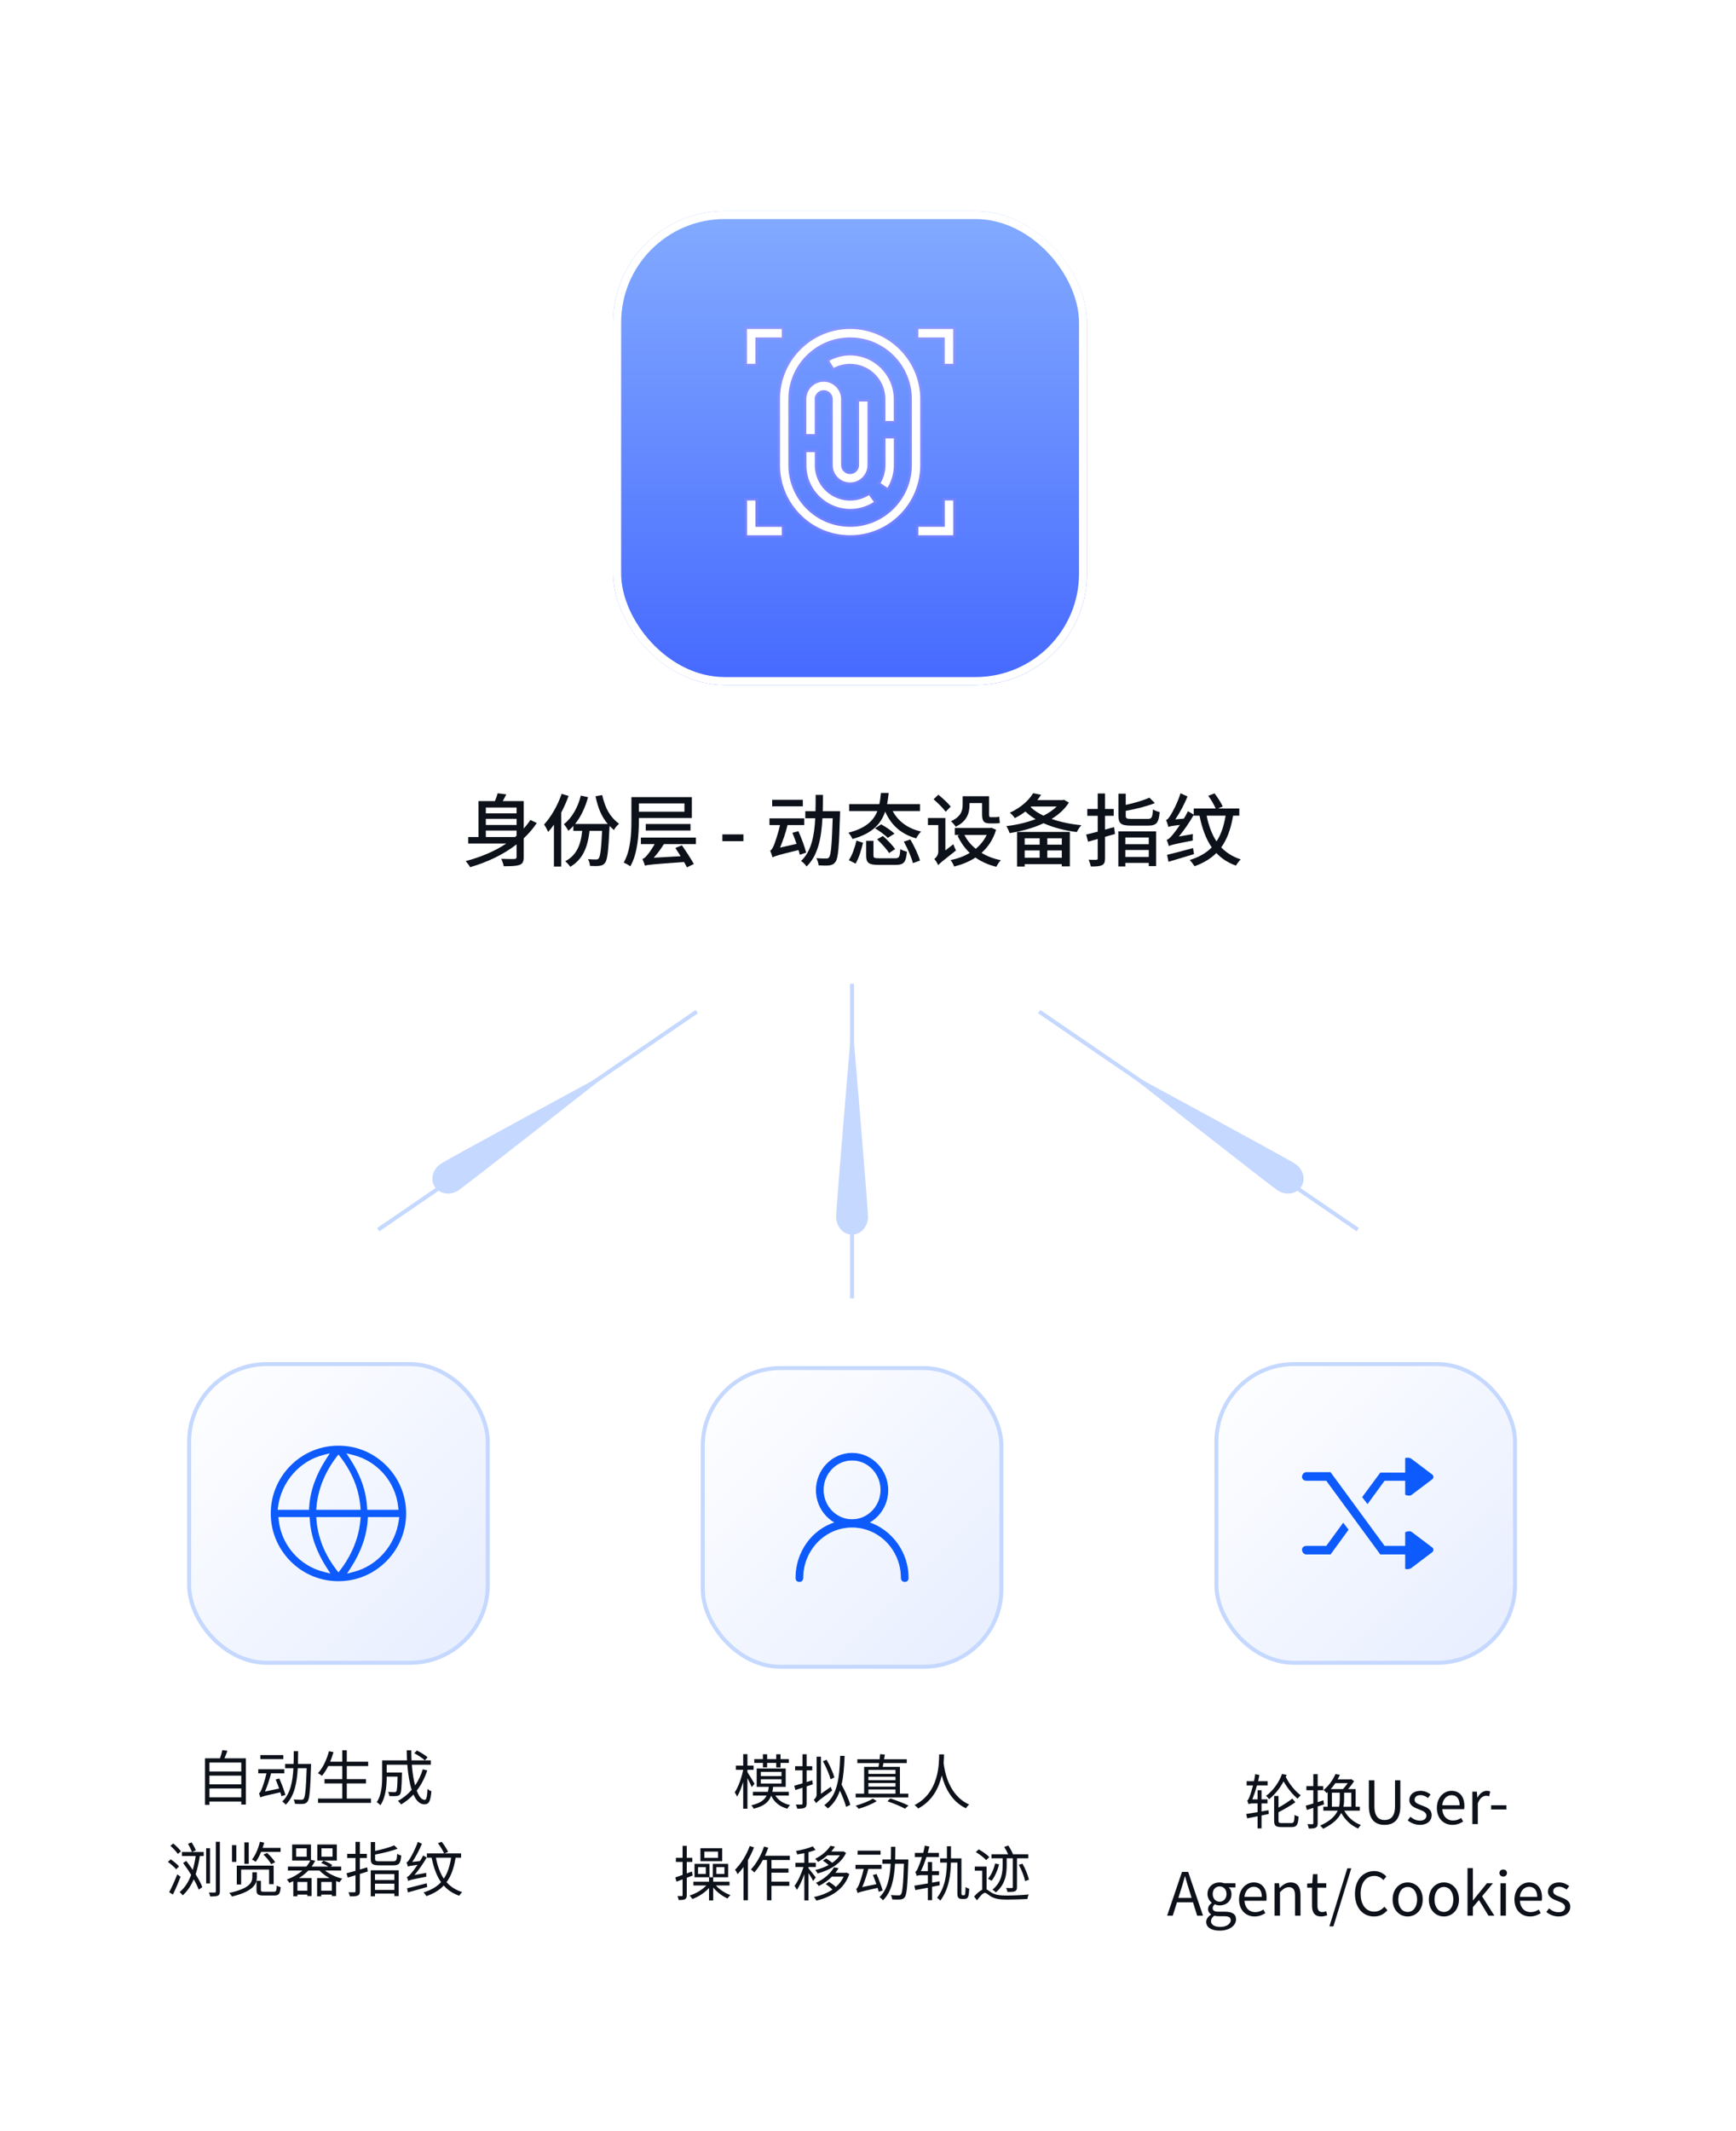 <svg width="436" height="535" viewBox="0 0 436 535" fill="none" xmlns="http://www.w3.org/2000/svg">
<g id="Group 2085667622">
<g id="Group 2085667618">
<path id="&#232;&#186;&#171;&#228;&#187;&#189;&#229;&#177;&#130; - &#229;&#138;&#168;&#230;&#128;&#129;&#232;&#174;&#190;&#229;&#164;&#135;&#230;&#140;&#135;&#231;&#186;&#185;" d="M122.02 210.16H129.36L129.74 209.84V208.54H122.02V210.16ZM129.74 202.76H122.02V204.22H129.74V202.76ZM122.02 205.6V207.14H129.74V205.6H122.02ZM133.2 205.88L134.82 206.64C133.88 208.04 132.78 209.32 131.54 210.48V215.16C131.54 216.28 131.28 216.86 130.52 217.14C129.74 217.46 128.46 217.5 126.52 217.5C126.42 216.98 126.14 216.14 125.88 215.64C127.32 215.7 128.78 215.68 129.18 215.68C129.6 215.66 129.74 215.52 129.74 215.14V212C126.42 214.6 122.4 216.46 118.08 217.74C117.86 217.32 117.3 216.58 116.96 216.2C120.72 215.22 124.22 213.76 127.16 211.8H117.6V210.16H120.18V201.14H124.3C124.56 200.48 124.84 199.74 125 199.18L127.16 199.46C126.88 200.02 126.56 200.62 126.26 201.14H131.54V208.04C132.14 207.36 132.7 206.64 133.2 205.88ZM141.06 199.32L142.8 199.84C142.3 201.26 141.66 202.66 140.96 204.02V217.58H139.12V207.06C138.64 207.72 138.16 208.34 137.66 208.9C137.5 208.44 136.96 207.44 136.64 207.02C138.4 205.14 140.06 202.24 141.06 199.32ZM149.56 199.94L151.24 199.62C152.04 203.12 153.24 205.14 155.48 206.84C155 207.24 154.46 207.86 154.2 208.4C153.8 208.08 153.44 207.74 153.1 207.38C153.1 207.5 153.08 207.6 153.08 207.68C152.8 213.72 152.56 215.92 151.94 216.66C151.56 217.16 151.14 217.32 150.54 217.4C150 217.48 149.12 217.46 148.18 217.42C148.16 216.92 147.96 216.2 147.68 215.72C148.54 215.8 149.32 215.8 149.68 215.8C149.98 215.8 150.16 215.76 150.36 215.54C150.74 215.08 151 213.26 151.22 208.62H148.06C147.58 213.02 146.22 215.86 143.22 217.64C143 217.28 142.36 216.56 141.96 216.24C144.7 214.82 145.86 212.3 146.22 208.62H144V207.38C143.6 207.82 143.2 208.22 142.76 208.6C142.54 208.18 141.98 207.32 141.62 206.94C143.66 205.36 145.12 202.74 145.88 199.76L147.7 200.16C146.98 202.72 145.9 205.06 144.44 206.88H152.64C151.12 205.12 150.22 202.98 149.56 199.94ZM171.9 201.72H160.46V203.8H171.9V201.72ZM173.76 205.38H160.46V205.94C160.46 209.32 160.18 214.28 158.3 217.52C157.96 217.24 157.1 216.76 156.64 216.58C158.44 213.5 158.58 209.08 158.58 205.96V200.14H173.76V205.38ZM173.42 208.52H162.18V206.9H173.42V208.52ZM174.78 211.94H166.74C165.98 213.16 165.08 214.38 164.18 215.36L170.94 214.98C170.48 214.26 170.04 213.54 169.62 212.92L171.26 212.24C172.3 213.74 173.62 215.76 174.26 216.94L172.52 217.78C172.34 217.4 172.1 216.94 171.8 216.44C163.68 217.02 162.68 217.12 162 217.36C161.88 217 161.58 216.16 161.34 215.68C161.68 215.6 162.06 215.28 162.46 214.8C162.8 214.44 163.68 213.28 164.42 211.94H160.96V210.3H174.78V211.94ZM181.432 211.2V209.5H186.712V211.2H181.432ZM201.633 200.82V202.46H193.933V200.82H201.633ZM202.473 214.08L200.873 214.62C200.793 214.28 200.673 213.88 200.553 213.44C195.313 214.7 194.553 214.98 194.033 215.26V215.2C194.013 215.22 194.013 215.24 194.013 215.26C193.913 214.9 193.613 214.02 193.433 213.58C193.753 213.46 194.053 212.94 194.373 212.22C194.613 211.6 195.413 209.4 195.893 207.16H193.253V205.48H201.993V207.16H197.793C197.333 209.1 196.613 211.12 195.913 212.82L200.053 211.88C199.733 210.94 199.373 209.94 199.013 209.1L200.513 208.7C201.293 210.42 202.133 212.72 202.473 214.08ZM206.633 203.68H210.993C210.993 203.68 210.973 204.32 210.973 204.58C210.733 212.68 210.513 215.52 209.833 216.4C209.413 216.98 208.973 217.18 208.313 217.28C207.693 217.36 206.633 217.34 205.593 217.28C205.553 216.76 205.333 216 205.033 215.48C206.093 215.56 207.033 215.56 207.453 215.56C207.813 215.58 208.013 215.52 208.213 215.26C208.693 214.68 208.933 212.14 209.133 205.46H206.553C206.293 210.4 205.453 214.8 202.573 217.56C202.293 217.1 201.653 216.46 201.173 216.18C203.773 213.78 204.513 209.9 204.753 205.46H202.253V203.68H204.813C204.853 202.34 204.853 200.98 204.853 199.58H206.693C206.693 200.98 206.673 202.34 206.633 203.68ZM214.873 216.84L213.193 215.98C214.053 214.7 214.733 212.7 215.093 211.06L216.753 211.6C216.333 213.3 215.733 215.46 214.873 216.84ZM220.793 215.5H224.813C225.833 215.5 225.993 215.18 226.113 213.18C226.513 213.48 227.293 213.74 227.773 213.84C227.553 216.5 226.993 217.16 224.953 217.16H220.673C218.173 217.16 217.533 216.64 217.533 214.8V211.12H219.373V214.8C219.373 215.38 219.573 215.5 220.793 215.5ZM219.753 207.96L221.313 206.98C222.473 207.62 223.893 208.58 224.653 209.32L222.953 210.38C222.313 209.66 220.873 208.64 219.753 207.96ZM220.293 210.74L221.733 209.9C222.833 210.86 224.193 212.26 224.813 213.2L223.293 214.18C222.713 213.24 221.393 211.78 220.293 210.74ZM226.993 211.32L228.633 210.78C229.613 212.44 230.673 214.66 231.053 216.08L229.273 216.72C228.933 215.3 227.953 213.02 226.993 211.32ZM231.053 203.64H224.193C225.593 206.22 227.953 208.02 231.333 208.78C230.913 209.18 230.373 209.96 230.113 210.5C226.293 209.44 223.813 207.16 222.313 203.78C221.293 206.78 219.153 209.28 214.093 210.66C213.933 210.2 213.453 209.5 213.073 209.08C217.493 207.96 219.433 206 220.353 203.64H213.273V201.9H220.853C221.053 201 221.153 200.06 221.253 199.1H223.193C223.093 200.06 222.973 201 222.793 201.9H231.053V203.64ZM243.493 201.64V202.14C243.493 204.06 242.893 206.24 240.033 207.56C239.813 207.2 239.173 206.46 238.833 206.2C241.373 205.06 241.773 203.5 241.773 202.08V199.92H248.413V204.42C248.413 204.98 248.453 205.18 248.753 205.18H249.973C250.253 205.18 250.713 205.14 250.973 205.06C250.993 205.54 251.053 206.2 251.113 206.62C250.853 206.72 250.393 206.74 249.993 206.74H248.593C246.993 206.74 246.653 206.08 246.653 204.36V201.64H243.493ZM238.773 202.52L237.513 203.82C236.913 202.96 235.553 201.62 234.473 200.68L235.673 199.54C236.753 200.42 238.133 201.7 238.773 202.52ZM237.433 213.52L239.433 211.98C239.593 212.46 239.893 213.16 240.113 213.52C236.533 216.34 235.953 216.82 235.633 217.24C235.453 216.8 234.993 216.02 234.653 215.68C235.053 215.38 235.653 214.72 235.653 213.82V207.16H233.053V205.38H237.433V213.52ZM247.813 209.64H242.213C242.893 210.98 243.853 212.14 245.053 213.12C246.193 212.18 247.133 211.04 247.813 209.64ZM249.013 207.84L250.173 208.34C249.433 210.8 248.133 212.7 246.513 214.14C247.913 215 249.553 215.62 251.373 215.98C250.973 216.36 250.473 217.12 250.233 217.64C248.213 217.14 246.473 216.36 244.993 215.32C243.393 216.36 241.573 217.08 239.633 217.58C239.473 217.08 239.073 216.36 238.733 215.96C240.473 215.6 242.133 215.02 243.553 214.14C242.293 212.96 241.273 211.5 240.493 209.82L241.013 209.64H239.813V207.9H248.733L249.013 207.84ZM261.113 210.48H257.353V212.08H261.113V210.48ZM266.673 212.08V210.48H263.033V212.08H266.673ZM263.033 215.36H266.673V213.54H263.033V215.36ZM257.353 215.36H261.113V213.54H257.353V215.36ZM255.433 217.58V208.88H268.693V217.54H266.673V216.98H257.353V217.58H255.433ZM259.013 202.5L258.853 202.66C259.693 203.48 260.773 204.18 262.073 204.8C263.373 204.14 264.513 203.38 265.393 202.5H259.013ZM267.213 200.8L268.453 201.52C267.413 203.16 265.893 204.52 264.113 205.62C266.313 206.4 268.913 206.94 271.593 207.2C271.173 207.62 270.693 208.4 270.433 208.92C267.433 208.54 264.553 207.8 262.093 206.7C259.473 207.94 256.473 208.72 253.553 209.18C253.413 208.66 253.033 207.86 252.753 207.42C255.253 207.14 257.813 206.54 260.093 205.68C259.133 205.12 258.273 204.46 257.533 203.76C256.753 204.36 255.853 204.92 254.873 205.42C254.593 204.98 254.013 204.34 253.613 204.06C256.513 202.74 258.453 200.86 259.473 199.16L261.473 199.56C261.173 200.02 260.853 200.44 260.533 200.88H266.913L267.213 200.8ZM279.793 207.68L280.033 209.4L277.533 210.12V215.5C277.533 216.46 277.333 216.96 276.753 217.24C276.153 217.52 275.293 217.58 273.953 217.56C273.893 217.1 273.633 216.34 273.413 215.86C274.253 215.9 275.073 215.9 275.313 215.88C275.593 215.88 275.693 215.8 275.693 215.5V210.66C274.833 210.92 274.013 211.14 273.273 211.34L272.793 209.54C273.593 209.34 274.593 209.12 275.693 208.82V204.84H273.073V203.12H275.693V199.24H277.533V203.12H279.713V204.84H277.533V208.3C278.273 208.1 279.033 207.9 279.793 207.68ZM288.513 210.28H282.633V211.96H288.513V210.28ZM282.633 215.16H288.513V213.42H282.633V215.16ZM280.873 217.56V208.74H290.353V217.46H288.513V216.66H282.633V217.56H280.873ZM284.193 205.62H288.233C289.273 205.62 289.433 205.26 289.573 203.22C289.993 203.52 290.773 203.78 291.253 203.9C291.013 206.6 290.453 207.3 288.353 207.3H284.053C281.553 207.3 280.893 206.76 280.893 204.8V199.28H282.733V202.1C284.933 201.62 287.253 200.94 288.673 200.28L290.053 201.64C288.053 202.46 285.233 203.14 282.733 203.6V204.8C282.733 205.5 282.973 205.62 284.193 205.62ZM299.633 212.94L299.873 214.46C297.633 215.14 295.293 215.84 293.473 216.38L293.113 214.64C294.733 214.26 297.233 213.58 299.633 212.94ZM307.813 204.8H303.053C303.553 207.3 304.353 209.48 305.533 211.26C306.653 209.56 307.373 207.44 307.813 204.8ZM311.253 204.8H309.693C309.133 208.14 308.193 210.72 306.713 212.76C307.993 214.1 309.593 215.12 311.613 215.78C311.213 216.14 310.673 216.88 310.413 217.34C308.393 216.62 306.793 215.56 305.493 214.18C304.073 215.6 302.273 216.68 300.013 217.5C299.773 217.1 299.193 216.32 298.793 215.94C301.173 215.2 302.973 214.16 304.333 212.76C302.873 210.66 301.913 208 301.253 204.8H299.813V204.6C298.733 206.5 297.413 208.42 296.073 210.04L299.593 209.42C299.533 209.9 299.533 210.64 299.573 211.04C294.733 211.98 294.013 212.18 293.553 212.44C293.473 212.12 293.213 211.3 293.013 210.86C293.453 210.78 293.913 210.32 294.493 209.62C294.833 209.24 295.553 208.3 296.333 207.12C294.213 207.38 293.733 207.48 293.453 207.64C293.353 207.26 293.073 206.38 292.853 205.9C293.233 205.82 293.553 205.36 293.973 204.7C294.393 204.08 295.773 201.52 296.493 199.18L298.253 199.98C297.433 201.96 296.313 204.08 295.173 205.74L297.333 205.54C297.693 204.94 298.053 204.32 298.353 203.68L299.813 204.54V203H305.313C304.953 202.1 304.193 200.8 303.453 199.82L305.033 199.2C305.813 200.22 306.693 201.58 307.093 202.5L305.913 203H311.253V204.8Z" fill="#0D111A"/>
<path id="&#232;&#135;&#170;&#229;&#138;&#168;&#231;&#148;&#159;&#230;&#136;&#144; &#230;&#181;&#143;&#232;&#167;&#136;&#229;&#153;&#168;&#230;&#140;&#135;&#231;&#186;&#185;" d="M52.6 451.28H60.595V449.06H52.6V451.28ZM60.595 445.835H52.6V448.01H60.595V445.835ZM60.595 442.55H52.6V444.785H60.595V442.55ZM56.365 441.485H61.75V453.095H60.595V452.33H52.6V453.17H51.49V441.485H55.255C55.48 440.825 55.72 440.015 55.84 439.43L57.115 439.595C56.89 440.24 56.62 440.915 56.365 441.485ZM71.155 440.675V441.68H65.395V440.675H71.155ZM71.68 450.68L70.69 450.995C70.615 450.725 70.525 450.38 70.42 450.02C66.28 450.935 65.74 451.1 65.395 451.31V451.25C65.38 451.265 65.38 451.28 65.38 451.295C65.335 451.07 65.155 450.545 65.035 450.26C65.275 450.2 65.47 449.795 65.71 449.24C65.92 448.745 66.55 446.99 66.925 445.25H64.855V444.23H71.41V445.25H68.08C67.69 446.825 67.135 448.475 66.55 449.825L70.105 449.075C69.835 448.31 69.535 447.5 69.235 446.795L70.15 446.54C70.735 447.875 71.395 449.63 71.68 450.68ZM74.83 442.895H78.13C78.13 442.895 78.115 443.3 78.115 443.45C77.92 449.585 77.74 451.7 77.23 452.36C76.915 452.75 76.63 452.87 76.15 452.93C75.685 452.975 74.875 452.96 74.08 452.915C74.05 452.585 73.93 452.135 73.735 451.82C74.575 451.895 75.355 451.895 75.685 451.895C75.94 451.91 76.105 451.865 76.255 451.67C76.645 451.235 76.855 449.27 77.02 443.96H74.785C74.575 447.65 73.945 451.04 71.755 453.14C71.56 452.87 71.17 452.495 70.885 452.33C72.91 450.47 73.51 447.365 73.69 443.96H71.605V442.895H73.735C73.78 441.845 73.78 440.765 73.78 439.7H74.875C74.875 440.765 74.86 441.845 74.83 442.895ZM87.1 451.595H93.175V452.675H79.885V451.595H85.96V447.785H81.505V446.705H85.96V443.435H82.435C81.955 444.38 81.43 445.205 80.86 445.88C80.65 445.7 80.155 445.37 79.855 445.22C81.085 443.9 82.045 441.83 82.63 439.7L83.755 439.94C83.515 440.765 83.245 441.575 82.915 442.34H85.96V439.46H87.1V442.34H92.47V443.435H87.1V446.705H91.915V447.785H87.1V451.595ZM104.05 440.195L104.71 439.52C105.64 439.985 106.81 440.705 107.395 441.23L106.705 441.995C106.135 441.47 104.995 440.705 104.05 440.195ZM106.18 444.245L107.305 444.53C106.66 446.465 105.775 448.175 104.665 449.6C105.22 451.07 105.91 451.925 106.675 451.925C107.095 451.925 107.275 451.145 107.38 449.15C107.635 449.405 108.04 449.66 108.34 449.75C108.13 452.3 107.725 453.035 106.585 453.035C105.43 453.035 104.53 452.12 103.84 450.575C102.94 451.55 101.905 452.39 100.75 453.065C100.585 452.84 100.195 452.39 99.94 452.18C101.275 451.46 102.43 450.53 103.39 449.405C102.85 447.71 102.49 445.505 102.295 443.09H97.12V445.04H100.945V445.52C100.87 448.88 100.78 450.14 100.465 450.53C100.24 450.815 99.985 450.92 99.565 450.965C99.19 450.995 98.515 450.995 97.78 450.965C97.765 450.62 97.645 450.2 97.465 449.915C98.155 449.975 98.8 449.99 99.055 449.99C99.265 449.99 99.415 449.96 99.505 449.825C99.715 449.6 99.79 448.655 99.85 446.075H97.12V446.195C97.12 448.295 96.895 451.31 95.545 453.26C95.35 453.035 94.87 452.645 94.615 452.51C95.845 450.68 95.98 448.115 95.98 446.18V441.995H102.235C102.175 441.17 102.16 440.33 102.145 439.475H103.3C103.3 440.345 103.315 441.185 103.36 441.995H108.205V443.09H103.435C103.585 445.085 103.855 446.87 104.26 448.295C105.07 447.11 105.715 445.76 106.18 444.245ZM45.445 464.83L44.665 465.49C44.29 464.92 43.48 464.05 42.79 463.45L43.525 462.88C44.215 463.45 45.055 464.275 45.445 464.83ZM44.965 468.625L44.245 469.345C43.825 468.82 42.925 468.04 42.175 467.5L42.88 466.855C43.615 467.35 44.53 468.1 44.965 468.625ZM44.515 470.62L45.355 471.22C44.8 472.675 44.065 474.415 43.42 475.69L42.49 475.105C43.075 474.025 43.915 472.195 44.515 470.62ZM49.195 464.59L48.25 465.01H51.16V466.015H50.185C49.93 467.71 49.585 469.225 49.135 470.605C49.87 471.79 50.485 472.93 50.815 473.83L49.915 474.46C49.645 473.725 49.21 472.81 48.655 471.865C47.98 473.455 47.08 474.82 45.895 475.885C45.745 475.675 45.355 475.27 45.115 475.075C46.42 473.995 47.35 472.525 48.01 470.74C47.38 469.72 46.675 468.67 45.985 467.77L46.78 467.245C47.32 467.95 47.875 468.715 48.415 469.51C48.715 468.445 48.97 467.26 49.15 466.015H45.7V465.01H48.22C48.01 464.47 47.605 463.6 47.215 462.955L48.13 462.58C48.52 463.195 48.985 464.05 49.195 464.59ZM52.75 464.05V472.9H51.775V464.05H52.75ZM54.205 462.445H55.225V474.895C55.225 475.51 55.075 475.795 54.715 475.975C54.34 476.14 53.755 476.17 52.795 476.17C52.75 475.9 52.6 475.465 52.465 475.18C53.14 475.195 53.755 475.195 53.935 475.18C54.13 475.18 54.205 475.12 54.205 474.91V462.445ZM70.465 464.98H65.575C65.185 465.955 64.72 466.81 64.225 467.47C64.015 467.32 63.55 467.02 63.28 466.9C64.18 465.805 64.87 464.125 65.275 462.445L66.355 462.655C66.235 463.09 66.1 463.555 65.95 463.975H70.465V464.98ZM66.145 465.64L67.09 465.25C67.87 465.94 68.71 466.915 69.1 467.575L68.11 468.07C67.75 467.38 66.91 466.36 66.145 465.64ZM62.47 462.595V467.98H61.375V462.595H62.47ZM60.565 469.42V473.17H59.47V468.43H68.725V473.08H67.585V469.42H60.565ZM59.35 463.285V467.485H58.27V463.285H59.35ZM66.355 474.985H68.77C69.34 474.985 69.46 474.79 69.505 473.44C69.76 473.605 70.195 473.77 70.495 473.845C70.36 475.525 70.03 475.93 68.86 475.93H66.25C64.795 475.93 64.42 475.645 64.42 474.58V472.225C64.09 473.59 62.785 475.105 58.255 476.185C58.12 475.93 57.805 475.51 57.55 475.285C62.98 474.13 63.37 472.45 63.37 471.25V470.095H64.51V471.28C64.51 471.58 64.48 471.895 64.405 472.225H65.53V474.565C65.53 474.925 65.65 474.985 66.355 474.985ZM83.515 466.195V464.08H80.74V466.195H83.515ZM84.595 463.12V467.155H79.705V463.12H84.595ZM80.68 474.73H83.335V472.525H80.68V474.73ZM77.185 474.73V472.525H74.695V474.73H77.185ZM77.035 466.195V464.08H74.38V466.195H77.035ZM85.69 469.66H81.64C82.765 470.575 84.4 471.325 85.975 471.715C85.72 471.925 85.42 472.33 85.27 472.6C84.985 472.51 84.7 472.42 84.415 472.315V476.065H83.335V475.705H80.68V476.14H79.645V471.55H82.75C81.79 471.025 80.92 470.365 80.245 469.66H77.44C76.795 470.335 76.015 470.98 75.085 471.55H78.25V476.065H77.185V475.705H74.695V476.14H73.66V472.33C73.33 472.48 73 472.63 72.64 472.765C72.55 472.51 72.25 472.105 72.04 471.925C73.66 471.325 74.965 470.53 75.97 469.66H72.31V468.67H76.93C77.365 468.175 77.695 467.65 77.935 467.155H73.375V463.12H78.1V466.99L79.165 467.2C78.91 467.695 78.61 468.19 78.265 468.67H82.45C81.955 468.34 81.265 467.995 80.665 467.77L81.25 467.185C82.015 467.44 82.96 467.905 83.455 468.295L83.095 468.67H85.69V469.66ZM92.23 468.865L92.365 469.9L90.385 470.515V474.835C90.385 475.465 90.235 475.765 89.845 475.945C89.47 476.125 88.87 476.155 87.865 476.14C87.82 475.855 87.67 475.405 87.52 475.12C88.195 475.135 88.825 475.135 89.005 475.12C89.215 475.12 89.29 475.06 89.29 474.835V470.845C88.585 471.055 87.925 471.25 87.34 471.43L87.025 470.35C87.655 470.185 88.435 469.975 89.29 469.735V466.51H87.205V465.475H89.29V462.46H90.385V465.475H92.14V466.51H90.385V469.405C90.985 469.24 91.615 469.06 92.23 468.865ZM99.04 470.56H94.18V472.045H99.04V470.56ZM94.18 474.535H99.04V472.96H94.18V474.535ZM93.115 476.14V469.6H100.135V476.08H99.04V475.45H94.18V476.14H93.115ZM95.35 467.335H98.71C99.535 467.335 99.67 467.08 99.76 465.46C100.015 465.655 100.48 465.82 100.78 465.895C100.615 467.845 100.27 468.355 98.785 468.355H95.29C93.58 468.355 93.115 468.025 93.115 466.735V462.505H94.21V464.74C95.98 464.365 97.885 463.84 99.01 463.345L99.865 464.17C98.35 464.77 96.16 465.28 94.21 465.655V466.735C94.21 467.245 94.39 467.335 95.35 467.335ZM104.095 470.785L107.065 470.245C107.035 470.53 107.05 470.965 107.065 471.205C103.33 471.94 102.82 472.075 102.52 472.27C102.475 472.045 102.325 471.565 102.19 471.295C102.49 471.22 102.85 470.875 103.285 470.35C103.57 470.05 104.2 469.225 104.875 468.22C103.015 468.475 102.655 468.565 102.445 468.67C102.4 468.43 102.22 467.905 102.085 467.605C102.355 467.56 102.61 467.215 102.925 466.705C103.255 466.21 104.335 464.26 104.935 462.46L105.97 462.94C105.31 464.515 104.44 466.18 103.54 467.5L105.475 467.275C105.775 466.81 106.045 466.345 106.285 465.88L107.17 466.405C106.255 467.965 105.19 469.51 104.095 470.785ZM107.17 472.855L107.305 473.785C105.58 474.265 103.81 474.79 102.445 475.15L102.235 474.115C103.465 473.83 105.34 473.35 107.17 472.855ZM113.305 466.435H109.48C109.87 468.49 110.515 470.275 111.46 471.7C112.39 470.335 112.96 468.61 113.305 466.435ZM115.81 466.435H114.43C114.01 469.03 113.305 471.04 112.15 472.585C113.155 473.71 114.43 474.565 116.065 475.06C115.825 475.285 115.525 475.69 115.345 475.99C113.725 475.435 112.45 474.565 111.445 473.425C110.365 474.58 108.94 475.435 107.11 476.095C106.96 475.855 106.615 475.39 106.375 475.15C108.295 474.565 109.705 473.74 110.77 472.585C109.63 470.965 108.91 468.91 108.4 466.435H107.215V465.355H111.535C111.25 464.665 110.59 463.6 109.99 462.805L110.935 462.445C111.55 463.225 112.24 464.29 112.54 464.98L111.655 465.355H115.81V466.435Z" fill="#0D111A"/>
<path id="&#194;&#160;&#232;&#189;&#174;&#230;&#141;&#162;User-Agent/Cookies" d="M318.577 454.52L318.652 455.465L316.837 455.84V459.08H315.847V456.035C314.887 456.23 314.002 456.41 313.237 456.56L312.982 455.465C313.762 455.345 314.752 455.18 315.847 455V452.81H314.632C314.137 452.81 313.687 452.9 313.567 453.02C313.507 452.81 313.372 452.315 313.237 452.075C313.477 452 313.687 451.52 313.927 450.86C314.077 450.485 314.392 449.495 314.707 448.295H313.102V447.23H314.932C315.067 446.645 315.172 446.06 315.247 445.46L316.297 445.67C316.207 446.18 316.087 446.72 315.967 447.23H318.367V448.295H315.682C315.352 449.555 314.932 450.77 314.527 451.79H315.847V449.495H316.837V451.79H318.337V452.81H316.837V454.82L318.577 454.52ZM321.937 457.745H324.337C324.952 457.745 325.072 457.415 325.132 455.69C325.387 455.87 325.837 456.05 326.137 456.11C326.017 458.18 325.687 458.75 324.412 458.75H321.832C320.377 458.75 320.002 458.39 320.002 457.1V450.935H321.097V453.86C322.297 453.2 323.662 452.315 324.562 451.595L325.327 452.525C324.097 453.38 322.417 454.355 321.097 455.015V457.1C321.097 457.64 321.232 457.745 321.937 457.745ZM321.982 445.43L323.137 445.625C323.077 445.805 323.002 445.985 322.927 446.15C323.782 447.92 325.327 449.795 326.692 450.77C326.437 450.965 326.092 451.355 325.897 451.625C324.682 450.635 323.332 448.97 322.372 447.275C321.532 448.865 320.347 450.44 318.742 451.745C318.562 451.49 318.217 451.1 317.962 450.935C320.017 449.39 321.337 447.2 321.982 445.43ZM332.527 453.065L330.937 453.575V457.775C330.937 458.39 330.817 458.705 330.442 458.885C330.097 459.08 329.542 459.125 328.702 459.11C328.657 458.825 328.507 458.33 328.372 458.015C328.927 458.03 329.452 458.03 329.602 458.03C329.767 458.03 329.842 457.97 329.842 457.775V453.935C329.272 454.13 328.717 454.295 328.222 454.445L327.937 453.365C328.462 453.245 329.122 453.035 329.842 452.825V449.495H328.102V448.46H329.842V445.46H330.937V448.46H332.332V449.495H330.937V452.495L332.377 452.03L332.527 453.065ZM334.507 453.65H336.292C336.472 452.945 336.487 452.27 336.487 451.685V450.11H334.507V453.65ZM338.482 447.725H335.377C335.032 448.22 334.657 448.73 334.207 449.21H337.282C337.702 448.775 338.137 448.22 338.482 447.725ZM339.382 453.65V450.11H337.582V451.7C337.582 452.3 337.552 452.96 337.387 453.65H339.382ZM341.527 454.625H337.627C338.482 456.26 340.027 457.595 341.797 458.225C341.572 458.435 341.257 458.825 341.092 459.11C339.337 458.375 337.822 456.95 336.847 455.195C336.157 456.575 334.837 457.97 332.302 459.17C332.137 458.945 331.807 458.57 331.537 458.39C334.117 457.25 335.377 455.915 335.962 454.625H332.362V453.65H333.442V449.975C333.352 450.065 333.247 450.14 333.157 450.23C333.007 449.975 332.662 449.615 332.422 449.45C333.877 448.265 334.867 446.675 335.407 445.43L336.517 445.625C336.352 446 336.157 446.39 335.947 446.765H339.157L339.337 446.705L340.087 447.215C339.682 447.86 339.127 448.595 338.572 449.21H340.477V453.65H341.527V454.625ZM347.737 458.195C345.502 458.195 343.792 456.995 343.792 453.455V447.005H345.187V453.5C345.187 456.155 346.312 456.98 347.737 456.98C349.207 456.98 350.362 456.155 350.362 453.5V447.005H351.697V453.455C351.697 456.995 349.987 458.195 347.737 458.195ZM356.599 458.195C355.444 458.195 354.334 457.715 353.554 457.07L354.229 456.17C354.934 456.74 355.669 457.13 356.644 457.13C357.724 457.13 358.249 456.56 358.249 455.855C358.249 455.03 357.289 454.655 356.389 454.31C355.249 453.89 353.959 453.335 353.959 451.955C353.959 450.665 354.994 449.645 356.764 449.645C357.769 449.645 358.654 450.065 359.299 450.56L358.639 451.445C358.069 451.025 357.499 450.725 356.764 450.725C355.744 450.725 355.279 451.265 355.279 451.895C355.279 452.675 356.164 452.96 357.079 453.305C358.264 453.755 359.569 454.235 359.569 455.78C359.569 457.1 358.519 458.195 356.599 458.195ZM364.771 458.195C362.611 458.195 360.871 456.62 360.871 453.935C360.871 451.295 362.656 449.645 364.546 449.645C366.616 449.645 367.786 451.145 367.786 453.47C367.786 453.77 367.756 454.055 367.726 454.25H362.236C362.326 455.99 363.391 457.1 364.936 457.1C365.731 457.1 366.376 456.86 366.976 456.455L367.471 457.355C366.751 457.82 365.881 458.195 364.771 458.195ZM362.221 453.275H366.586C366.586 451.625 365.836 450.74 364.561 450.74C363.406 450.74 362.386 451.67 362.221 453.275ZM369.792 458V449.855H370.917L371.037 451.34H371.082C371.652 450.305 372.477 449.645 373.392 449.645C373.752 449.645 374.007 449.69 374.262 449.825L374.007 451.025C373.737 450.92 373.542 450.89 373.212 450.89C372.537 450.89 371.697 451.37 371.157 452.765V458H369.792ZM374.507 454.325V453.275H378.347V454.325H374.507ZM295.947 476.53H299.277L298.752 474.85C298.347 473.605 298.002 472.405 297.642 471.13H297.582C297.237 472.42 296.877 473.605 296.487 474.85L295.947 476.53ZM300.672 481L299.622 477.64H295.602L294.537 481H293.127L296.862 470.005H298.407L302.142 481H300.672ZM306.318 484.75C304.323 484.75 302.943 483.97 302.943 482.56C302.943 481.87 303.393 481.21 304.158 480.715V480.655C303.723 480.4 303.408 479.965 303.408 479.32C303.408 478.645 303.903 478.105 304.323 477.805V477.745C303.783 477.31 303.258 476.53 303.258 475.555C303.258 473.77 304.668 472.645 306.318 472.645C306.768 472.645 307.173 472.75 307.458 472.855H310.293V473.905H308.628C309.018 474.28 309.288 474.88 309.288 475.585C309.288 477.325 307.968 478.42 306.318 478.42C305.913 478.42 305.463 478.315 305.103 478.135C304.803 478.39 304.578 478.66 304.578 479.11C304.578 479.635 304.908 479.995 306.003 479.995H307.593C309.483 479.995 310.428 480.595 310.428 481.93C310.428 483.445 308.838 484.75 306.318 484.75ZM306.318 477.49C307.248 477.49 308.043 476.74 308.043 475.555C308.043 474.37 307.278 473.65 306.318 473.65C305.358 473.65 304.578 474.355 304.578 475.555C304.578 476.74 305.373 477.49 306.318 477.49ZM306.513 483.82C308.073 483.82 309.108 482.995 309.108 482.14C309.108 481.39 308.523 481.135 307.443 481.135H306.033C305.733 481.135 305.343 481.09 304.983 481C304.398 481.42 304.143 481.9 304.143 482.38C304.143 483.25 305.028 483.82 306.513 483.82ZM315.091 481.195C312.931 481.195 311.191 479.62 311.191 476.935C311.191 474.295 312.976 472.645 314.866 472.645C316.936 472.645 318.106 474.145 318.106 476.47C318.106 476.77 318.076 477.055 318.046 477.25H312.556C312.646 478.99 313.711 480.1 315.256 480.1C316.051 480.1 316.696 479.86 317.296 479.455L317.791 480.355C317.071 480.82 316.201 481.195 315.091 481.195ZM312.541 476.275H316.906C316.906 474.625 316.156 473.74 314.881 473.74C313.726 473.74 312.706 474.67 312.541 476.275ZM320.111 481V472.855H321.236L321.356 474.025H321.401C322.181 473.26 323.021 472.645 324.131 472.645C325.841 472.645 326.621 473.755 326.621 475.84V481H325.256V476.02C325.256 474.49 324.791 473.845 323.711 473.845C322.871 473.845 322.301 474.265 321.476 475.09V481H320.111ZM331.846 481.195C330.106 481.195 329.521 480.115 329.521 478.48V473.965H328.306V472.93L329.581 472.855L329.746 470.575H330.886V472.855H333.091V473.965H330.886V478.51C330.886 479.515 331.201 480.085 332.146 480.085C332.431 480.085 332.806 479.98 333.076 479.875L333.346 480.895C332.881 481.045 332.341 481.195 331.846 481.195ZM333.882 483.685L338.382 469.105H339.372L334.887 483.685H333.882ZM345.085 481.195C342.355 481.195 340.3 479.08 340.3 475.51C340.3 471.955 342.385 469.795 345.175 469.795C346.51 469.795 347.56 470.455 348.19 471.16L347.44 472.06C346.87 471.445 346.135 471.01 345.19 471.01C343.105 471.01 341.725 472.72 341.725 475.465C341.725 478.24 343.045 479.98 345.145 479.98C346.195 479.98 346.99 479.515 347.695 478.75L348.46 479.62C347.59 480.625 346.51 481.195 345.085 481.195ZM353.54 481.195C351.545 481.195 349.76 479.635 349.76 476.935C349.76 474.22 351.545 472.645 353.54 472.645C355.535 472.645 357.32 474.22 357.32 476.935C357.32 479.635 355.535 481.195 353.54 481.195ZM353.54 480.055C354.95 480.055 355.91 478.81 355.91 476.935C355.91 475.06 354.95 473.785 353.54 473.785C352.13 473.785 351.185 475.06 351.185 476.935C351.185 478.81 352.13 480.055 353.54 480.055ZM362.637 481.195C360.642 481.195 358.857 479.635 358.857 476.935C358.857 474.22 360.642 472.645 362.637 472.645C364.632 472.645 366.417 474.22 366.417 476.935C366.417 479.635 364.632 481.195 362.637 481.195ZM362.637 480.055C364.047 480.055 365.007 478.81 365.007 476.935C365.007 475.06 364.047 473.785 362.637 473.785C361.227 473.785 360.282 475.06 360.282 476.935C360.282 478.81 361.227 480.055 362.637 480.055ZM368.568 481V469.06H369.918V477.16H369.948L373.443 472.855H374.958L372.228 476.125L375.318 481H373.833L371.448 477.07L369.918 478.855V481H368.568ZM376.845 481V472.855H378.21V481H376.845ZM377.535 471.175C376.995 471.175 376.59 470.8 376.59 470.29C376.59 469.735 376.995 469.405 377.535 469.405C378.075 469.405 378.48 469.735 378.48 470.29C378.48 470.8 378.075 471.175 377.535 471.175ZM384.261 481.195C382.101 481.195 380.361 479.62 380.361 476.935C380.361 474.295 382.146 472.645 384.036 472.645C386.106 472.645 387.276 474.145 387.276 476.47C387.276 476.77 387.246 477.055 387.216 477.25H381.726C381.816 478.99 382.881 480.1 384.426 480.1C385.221 480.1 385.866 479.86 386.466 479.455L386.961 480.355C386.241 480.82 385.371 481.195 384.261 481.195ZM381.711 476.275H386.076C386.076 474.625 385.326 473.74 384.051 473.74C382.896 473.74 381.876 474.67 381.711 476.275ZM391.411 481.195C390.256 481.195 389.146 480.715 388.366 480.07L389.041 479.17C389.746 479.74 390.481 480.13 391.456 480.13C392.536 480.13 393.061 479.56 393.061 478.855C393.061 478.03 392.101 477.655 391.201 477.31C390.061 476.89 388.771 476.335 388.771 474.955C388.771 473.665 389.806 472.645 391.576 472.645C392.581 472.645 393.466 473.065 394.111 473.56L393.451 474.445C392.881 474.025 392.311 473.725 391.576 473.725C390.556 473.725 390.091 474.265 390.091 474.895C390.091 475.675 390.976 475.96 391.891 476.305C393.076 476.755 394.381 477.235 394.381 478.78C394.381 480.1 393.331 481.195 391.411 481.195Z" fill="#0D111A"/>
<path id="&#230;&#168;&#161;&#230;&#139;&#159;&#231;&#156;&#159;&#228;&#186;&#186; &#230;&#147;&#141;&#228;&#189;&#156;&#231;&#167;&#187;&#229;&#138;&#168;&#232;&#189;&#168;&#232;&#191;&#185;" d="M191.605 443.76V442.635H189.43V441.69H191.605V440.46H192.67V441.69H194.95V440.46H196.03V441.69H198.115V442.635H196.03V443.775H194.95V442.635H192.67V443.76H191.605ZM189.505 447.885L188.8 448.71C188.59 448.2 188.125 447.24 187.72 446.46V454.14H186.655V447.405C186.22 448.86 185.665 450.225 185.11 451.11C184.99 450.78 184.72 450.3 184.525 450.03C185.395 448.785 186.25 446.4 186.655 444.375H184.81V443.325H186.655V440.445H187.72V443.325H189.265V444.375H187.72V444.96C188.11 445.53 189.235 447.42 189.505 447.885ZM191.08 446.745V447.81H196.27V446.745H191.08ZM191.08 444.885V445.95H196.27V444.885H191.08ZM198.1 450.84H194.74C195.475 452.04 196.75 452.865 198.445 453.225C198.205 453.435 197.89 453.855 197.74 454.14C195.82 453.615 194.44 452.505 193.69 450.87C193.09 452.46 191.89 453.51 189.28 454.14C189.19 453.9 188.905 453.48 188.71 453.27C190.9 452.775 191.965 451.98 192.535 450.84H189.1V449.895H192.865C192.955 449.52 193.015 449.085 193.075 448.65H190.045V444.045H197.335V448.65H194.17C194.125 449.085 194.05 449.505 193.975 449.895H198.1V450.84ZM209.545 446.295L208.585 446.745C208.3 445.56 207.49 443.655 206.68 442.215L207.595 441.84C208.42 443.265 209.26 445.14 209.545 446.295ZM203.995 447L204.145 448.02L202.585 448.53V452.835C202.585 453.45 202.435 453.735 202.075 453.915C201.73 454.095 201.16 454.14 200.215 454.125C200.17 453.855 200.035 453.405 199.885 453.09C200.53 453.105 201.13 453.105 201.295 453.105C201.475 453.105 201.55 453.045 201.55 452.835V448.875L199.765 449.445L199.48 448.38C200.05 448.215 200.77 448.005 201.55 447.765V444.495H199.69V443.46H201.55V440.46H202.585V443.46H203.995V444.495H202.585V447.45L203.995 447ZM206.185 450.405L208.645 448.65C208.735 448.95 208.9 449.37 209.005 449.58C205.69 452.01 205.255 452.37 204.985 452.745L204.97 452.655C204.955 452.685 204.955 452.715 204.955 452.745C204.85 452.505 204.55 452.085 204.355 451.92C204.64 451.695 205.105 451.23 205.105 450.51V441.075H206.185V450.405ZM213.55 453.165L212.5 453.675C212.23 452.64 211.615 451.05 210.94 449.595C210.31 451.425 209.365 452.91 207.91 454.08C207.76 453.87 207.265 453.435 207.025 453.24C210.235 450.945 210.835 446.79 211.015 440.865L212.125 440.88C212.02 443.67 211.84 446.07 211.36 448.08C212.26 449.76 213.205 451.86 213.55 453.165ZM218.11 449.31V450.36H224.905V449.31H218.11ZM224.905 444.39H218.11V445.395H224.905V444.39ZM224.905 447.69H218.11V448.59H224.905V447.69ZM224.905 446.97V446.115H218.11V446.97H224.905ZM228.115 450.36V451.305H214.9V450.36H217.03V443.625H220.63C220.69 443.34 220.75 443.025 220.78 442.68H215.32V441.72H220.915C220.975 441.27 221.02 440.805 221.05 440.43L222.235 440.565L222.04 441.72H227.74V442.68H221.875C221.815 443.025 221.755 443.34 221.695 443.625H226.015V450.36H228.115ZM219.22 451.605L220.195 452.235C219.01 452.985 217.15 453.735 215.665 454.155C215.485 453.93 215.14 453.585 214.9 453.375C216.4 452.97 218.275 452.235 219.22 451.605ZM222.895 452.28L223.585 451.56C225.25 452.085 227.08 452.805 228.175 453.345L227.275 454.125C226.255 453.555 224.56 452.835 222.895 452.28ZM235.87 440.505H237.1C237.085 441.045 237.07 441.795 236.995 442.68C237.22 444.465 238.12 450.735 243.415 453.09C243.1 453.345 242.77 453.72 242.605 454.035C238.855 452.28 237.25 448.575 236.53 445.785C235.84 448.785 234.25 452.145 230.59 454.095C230.395 453.795 230.035 453.465 229.69 453.225C235.915 450.075 235.825 442.785 235.87 440.505ZM180.34 466.475V464.9H176.905V466.475H180.34ZM181.375 464.06V467.315H175.915V464.06H181.375ZM173.965 470.915L172.48 471.485V475.835C172.48 476.405 172.36 476.69 172.03 476.87C171.715 477.035 171.22 477.065 170.455 477.065C170.41 476.795 170.29 476.36 170.155 476.06C170.635 476.075 171.07 476.075 171.205 476.075C171.37 476.075 171.43 476.015 171.43 475.85V471.875L169.9 472.445L169.6 471.395C170.125 471.23 170.74 471.005 171.43 470.765V467.495H169.75V466.46H171.43V463.46H172.48V466.46H173.875V467.495H172.48V470.375L173.785 469.91L173.965 470.915ZM177.265 470.525V468.815H175.315V470.525H177.265ZM179.905 468.815V470.525H181.945V468.815H179.905ZM183.22 473.42H179.8C180.7 474.425 182.125 475.355 183.445 475.82C183.205 476.03 182.89 476.42 182.725 476.675C181.45 476.135 180.07 475.085 179.125 473.93V477.17H178.075V474.035C176.995 475.235 175.405 476.27 173.89 476.81C173.725 476.555 173.425 476.15 173.185 475.94C174.73 475.475 176.35 474.515 177.385 473.42H174.145V472.475H178.075V471.35H174.43V467.99H178.18V471.35H179.02V467.99H182.875V471.35H179.125V472.475H183.22V473.42ZM188.305 463.505L189.37 463.85C188.965 464.93 188.425 466.025 187.84 467.06V477.125H186.73V468.785C186.265 469.445 185.755 470.045 185.245 470.57C185.14 470.315 184.81 469.7 184.6 469.46C186.085 468.02 187.465 465.785 188.305 463.505ZM198.37 467.015H193.75V469.16H198.025V470.195H193.75V472.46H198.235V473.51H193.75V477.14H192.625V467.015H191.59C190.945 468.215 190.21 469.295 189.46 470.135C189.28 469.94 188.845 469.565 188.59 469.385C189.94 467.99 191.155 465.83 191.89 463.64L192.955 463.925C192.715 464.615 192.43 465.29 192.13 465.95H198.37V467.015ZM210.94 465.83H207.835C207.16 466.43 206.38 466.985 205.465 467.48C205.3 467.24 204.955 466.88 204.715 466.73C206.56 465.83 207.88 464.54 208.57 463.445L209.695 463.67C209.425 464.075 209.125 464.495 208.765 464.885H211.585L211.78 464.84L212.485 465.215C211.21 468.005 208.315 469.595 205.345 470.39C205.225 470.12 204.955 469.76 204.76 469.535C205.915 469.265 207.085 468.845 208.12 468.275C207.715 467.9 207.145 467.48 206.665 467.18L207.49 466.64C207.985 466.925 208.57 467.36 209.02 467.72C209.8 467.195 210.46 466.565 210.94 465.83ZM204.88 471.395L204.22 472.28C204.025 471.83 203.5 470.975 203.065 470.3V477.17H202.015V470.54C201.49 472.07 200.8 473.585 200.125 474.515C200.005 474.215 199.735 473.75 199.54 473.51C200.38 472.43 201.28 470.48 201.79 468.77H199.765V467.72H202.015V465.305C201.415 465.425 200.8 465.53 200.23 465.62C200.185 465.38 200.05 465.005 199.9 464.75C201.4 464.495 203.125 464.045 204.13 463.58L204.82 464.48C204.31 464.69 203.71 464.885 203.065 465.05V467.72H204.895V468.77H203.065V469.115C203.455 469.55 204.61 471.02 204.88 471.395ZM212.605 470.18L213.31 470.525C212.005 474.44 208.675 476.345 205 477.215C204.895 476.93 204.64 476.54 204.43 476.3C206.11 475.97 207.73 475.355 209.08 474.44C208.63 473.99 207.97 473.45 207.385 473.075L208.21 472.505C208.795 472.85 209.455 473.345 209.92 473.78C210.745 473.075 211.42 472.22 211.885 471.185H208.96C208.075 472.055 206.995 472.865 205.645 473.54C205.495 473.285 205.165 472.94 204.925 472.76C207.175 471.725 208.72 470.195 209.455 468.86L210.61 469.085C210.37 469.46 210.1 469.85 209.815 470.225H212.395L212.605 470.18ZM221.155 464.675V465.68H215.395V464.675H221.155ZM221.68 474.68L220.69 474.995C220.615 474.725 220.525 474.38 220.42 474.02C216.28 474.935 215.74 475.1 215.395 475.31V475.25C215.38 475.265 215.38 475.28 215.38 475.295C215.335 475.07 215.155 474.545 215.035 474.26C215.275 474.2 215.47 473.795 215.71 473.24C215.92 472.745 216.55 470.99 216.925 469.25H214.855V468.23H221.41V469.25H218.08C217.69 470.825 217.135 472.475 216.55 473.825L220.105 473.075C219.835 472.31 219.535 471.5 219.235 470.795L220.15 470.54C220.735 471.875 221.395 473.63 221.68 474.68ZM224.83 466.895H228.13C228.13 466.895 228.115 467.3 228.115 467.45C227.92 473.585 227.74 475.7 227.23 476.36C226.915 476.75 226.63 476.87 226.15 476.93C225.685 476.975 224.875 476.96 224.08 476.915C224.05 476.585 223.93 476.135 223.735 475.82C224.575 475.895 225.355 475.895 225.685 475.895C225.94 475.91 226.105 475.865 226.255 475.67C226.645 475.235 226.855 473.27 227.02 467.96H224.785C224.575 471.65 223.945 475.04 221.755 477.14C221.56 476.87 221.17 476.495 220.885 476.33C222.91 474.47 223.51 471.365 223.69 467.96H221.605V466.895H223.735C223.78 465.845 223.78 464.765 223.78 463.7H224.875C224.875 464.765 224.86 465.845 224.83 466.895ZM236.02 473.36L234.1 473.75V477.095H233.035V473.975C231.895 474.185 230.8 474.41 229.885 474.575L229.645 473.465C230.545 473.33 231.745 473.12 233.035 472.895V470.825H231.385C230.83 470.825 230.38 470.915 230.245 471.035C230.185 470.795 230.005 470.27 229.87 469.985C230.155 469.91 230.38 469.445 230.65 468.785C230.815 468.41 231.19 467.465 231.55 466.28H229.765V465.23H231.865C232.015 464.63 232.165 464.015 232.27 463.4L233.425 463.655C233.305 464.165 233.155 464.705 233.005 465.23H235.81V466.28H232.675C232.255 467.555 231.79 468.785 231.28 469.805H233.035V467.525H234.1V469.805H235.84V470.825H234.1V472.7L235.96 472.37L236.02 473.36ZM241.78 475.865H242.14C242.425 475.865 242.47 475.49 242.5 473.78C242.785 474.005 243.145 474.155 243.43 474.215C243.325 476.195 243.19 476.795 242.185 476.795H241.585C240.85 476.795 240.445 476.525 240.445 475.475V467.66H238.825C238.78 470.465 238.405 474.245 236.17 477.2C235.99 477.005 235.615 476.675 235.345 476.495C237.475 473.81 237.775 470.24 237.82 467.66H236.125V466.61H237.82V463.565H238.84V466.61H241.465V475.37C241.465 475.805 241.585 475.865 241.78 475.865ZM251.815 468.2V466.595H249.01V465.575H253.195C252.955 465.005 252.565 464.285 252.205 463.73L253.225 463.385C253.69 464.06 254.185 464.96 254.41 465.53L254.275 465.575H258.25V466.595H255.415V473.825C255.415 474.395 255.295 474.68 254.905 474.86C254.53 475.025 253.945 475.04 253.03 475.04C252.985 474.755 252.82 474.335 252.685 474.035C253.345 474.065 253.945 474.05 254.125 474.05C254.305 474.05 254.365 473.99 254.365 473.825V466.595H252.835V468.2C252.835 470.435 252.58 473.075 250.105 475.145C249.91 474.92 249.505 474.59 249.25 474.47C251.59 472.565 251.815 470.165 251.815 468.2ZM255.88 468.23L256.795 467.945C257.53 469.22 258.205 470.9 258.415 471.98L257.44 472.295C257.26 471.23 256.585 469.52 255.88 468.23ZM249.925 467.9L250.915 468.095C250.525 469.7 249.835 471.23 249.04 472.235C248.83 472.1 248.395 471.845 248.14 471.725C248.95 470.795 249.58 469.355 249.925 467.9ZM248.47 466.28L247.69 467.045C247.15 466.445 246.025 465.59 245.08 465.02L245.815 464.345C246.745 464.87 247.915 465.68 248.47 466.28ZM247.78 468.665V474.395C248.11 474.545 248.44 474.86 249.04 475.22C250.03 475.82 251.275 475.94 252.925 475.94C254.635 475.94 256.855 475.82 258.37 475.67C258.22 475.955 258.055 476.48 258.04 476.81C257.035 476.87 254.485 476.96 252.895 476.96C251.08 476.96 249.85 476.765 248.8 476.135C248.215 475.76 247.705 475.265 247.36 475.265C246.865 475.265 246.115 476.15 245.365 477.14L244.645 476.18C245.35 475.4 246.055 474.77 246.685 474.485V469.7H244.825V468.665H247.78Z" fill="#0D111A"/>
<rect id="Rectangle 161127166" x="47.5" y="342.5" width="75" height="75" rx="19.5" fill="url(#paint0_linear_2705_841)" stroke="#C5D8FF"/>
<path id="Vector" d="M97.227 391.804C100.305 388.606 102 384.413 102 380C102 375.587 100.305 371.394 97.227 368.196C94.149 364.997 90.031 363.152 85.631 363H84.368C79.968 363.152 75.85 364.997 72.772 368.196C69.695 371.394 68 375.586 68 380C68 384.414 69.695 388.606 72.772 391.804C75.85 395.002 79.968 396.848 84.368 397H85.631C90.031 396.848 94.149 395.002 97.227 391.804H97.227ZM88.706 365.336C94.787 366.856 99.327 372.073 100.002 378.317L100.084 379.083H92.228L92.19 378.431C92.051 376.071 91.519 373.715 90.609 371.429C89.95 369.772 89.082 368.121 87.957 366.382L87.004 364.91L88.706 365.335V365.336ZM84.451 365.907L85 365.194L85.549 365.907C86.711 367.418 87.691 369.024 88.462 370.681C89.606 373.138 90.296 375.713 90.514 378.334L90.577 379.083H79.421L79.485 378.332C79.986 372.486 82.812 368.038 84.451 365.907H84.451ZM69.839 378.299C70.682 372.066 75.218 366.857 81.128 365.337L82.844 364.896L81.882 366.383C79.317 370.346 77.893 374.401 77.649 378.433L77.609 379.083H69.733L69.84 378.298L69.839 378.299ZM81.293 394.664C75.212 393.144 70.673 387.927 69.998 381.683L69.915 380.917H77.77L77.81 381.567C78.054 385.599 79.478 389.654 82.043 393.617L82.996 395.089L81.294 394.663L81.293 394.664ZM85.548 394.093L84.999 394.806L84.451 394.093C83.288 392.582 82.308 390.976 81.537 389.319C80.394 386.861 79.704 384.286 79.485 381.666L79.423 380.917H90.579L90.514 381.668C90.013 387.514 87.188 391.962 85.549 394.094L85.548 394.093ZM88.871 394.663L87.156 395.104L88.118 393.617C90.683 389.653 92.106 385.599 92.351 381.567L92.391 380.917H100.267L100.161 381.702C99.319 387.935 94.782 393.143 88.872 394.663L88.871 394.663Z" fill="#0D5BFC"/>
<rect id="Rectangle 161127167" x="305.5" y="342.5" width="75" height="75" rx="19.5" fill="url(#paint1_linear_2705_841)" stroke="#C5D8FF"/>
<g id="Vector_2">
<path d="M328.077 369.636H334.168L347.743 388.146H352.917V384.744C353.099 384.604 353.49 384.469 353.929 384.469C354.202 384.469 354.428 384.528 354.532 384.629L354.556 384.649L359.778 388.597C359.921 388.741 360 388.934 360 389.138C360 389.342 359.921 389.534 359.778 389.679L354.543 393.637L354.532 393.648C354.357 393.817 353.875 394 353.401 394C353.192 394 353.019 393.962 352.916 393.893V390.301H346.668L333.093 371.792H328.077C327.463 371.792 327 371.371 327 370.814C327 370.198 327.513 369.636 328.077 369.636Z" fill="#0D5BFC"/>
<path d="M354.532 366.318L354.556 366.34L359.776 370.286C359.921 370.432 360 370.624 360 370.828C360 371.032 359.921 371.224 359.776 371.37L354.543 375.326L354.531 375.337C354.413 375.451 354.158 375.519 353.848 375.519C353.479 375.519 353.102 375.419 352.916 375.278V371.792H347.742L343.456 377.658L342.103 375.905L346.667 369.749H352.916V366.123C353.026 366.048 353.214 366.003 353.437 366H353.462C353.924 366 354.369 366.162 354.531 366.319L354.532 366.318Z" fill="#0D5BFC"/>
<path d="M327 389.124C327 388.566 327.463 388.146 328.077 388.146H333.093L337.346 382.325L338.699 384.079C338.166 384.815 334.686 389.617 334.17 390.301H328.077C327.513 390.301 327 389.74 327 389.124Z" fill="#0D5BFC"/>
</g>
<rect id="Rectangle 161127168" x="176.5" y="343.5" width="75" height="75" rx="19.5" fill="url(#paint2_linear_2705_841)" stroke="#C5D8FF"/>
<path id="Vector_3" d="M214 364.9C218.955 364.901 222.974 369.056 222.975 374.165C222.975 377.673 221.056 380.727 218.229 382.282C223.896 384.183 228.1 389.692 228.1 396.21C228.1 396.469 228.016 396.693 227.861 396.853C227.706 397.012 227.488 397.1 227.235 397.1C226.982 397.1 226.763 397.013 226.608 396.853C226.454 396.693 226.37 396.469 226.37 396.21C226.37 389.151 220.827 383.432 214 383.432C207.173 383.432 201.63 389.151 201.63 396.21C201.63 396.469 201.546 396.693 201.392 396.853C201.237 397.013 201.018 397.1 200.765 397.1C200.512 397.1 200.294 397.012 200.139 396.853C199.984 396.693 199.9 396.469 199.9 396.21C199.9 389.617 204.027 384.106 209.767 382.28C206.941 380.724 205.026 377.672 205.026 374.165C205.027 369.056 209.045 364.9 214 364.9ZM214 366.6C210.004 366.6 206.756 369.95 206.756 374.085C206.756 378.222 210.003 381.571 214 381.571C217.997 381.571 221.245 378.219 221.245 374.085C221.245 369.951 217.996 366.6 214 366.6Z" fill="#0D5BFC" stroke="#0D5BFC" stroke-width="0.2"/>
<g id="Rectangle 161127241" filter="url(#filter0_d_2705_841)">
<rect x="154" y="49" width="119" height="119" rx="28" fill="url(#paint3_linear_2705_841)"/>
<rect x="155" y="50" width="117" height="117" rx="27" stroke="white" stroke-width="2"/>
</g>
<path id="Vector_4" d="M213.504 134.69C203.639 134.69 195.634 126.715 195.592 116.854V100.214C195.592 90.317 203.615 82.3 213.505 82.3C223.395 82.3 231.418 90.317 231.418 100.214V116.776C231.418 126.674 223.394 134.69 213.504 134.69ZM187.3 91.647V82.31H196.641V85.022H190.017V85.322L190.007 91.647H187.3ZM236.983 91.647L236.974 85.322L236.973 85.022H230.35V82.31H239.69V91.647H236.983ZM213.504 131.978C221.904 131.978 228.71 125.17 228.71 116.776V100.224C228.71 91.83 221.904 85.022 213.504 85.022C205.104 85.023 198.298 91.83 198.298 100.224V116.776C198.298 125.17 205.104 131.977 213.504 131.978ZM222.067 105.997V100.232C222.067 95.489 218.23 91.667 213.506 91.647H213.504C212.024 91.647 210.571 92.035 209.283 92.783L207.855 90.476C209.569 89.483 211.51 88.955 213.495 88.945C219.722 88.956 224.765 94.005 224.774 100.233V105.997H222.067ZM213.504 121.44C210.931 121.44 208.839 119.353 208.839 116.776V100.224C208.839 99.14 207.961 98.262 206.88 98.262C205.901 98.262 205.092 98.984 204.947 99.924H204.922V109.301H202.205V100.214C202.205 97.637 204.297 95.55 206.87 95.55C209.443 95.55 211.536 97.637 211.536 100.214V116.776C211.536 117.859 212.412 118.737 213.494 118.737C214.576 118.737 215.452 117.859 215.452 116.776V100.514H218.169V116.776C218.169 119.353 216.076 121.44 213.504 121.44ZM220.744 121.381C221.626 120.004 222.087 118.408 222.087 116.776V116.477H222.086V109.795H224.793V116.776C224.793 118.953 224.158 121.094 222.97 122.913L220.744 121.381ZM219.909 126.104C216.541 128.421 212.167 128.736 208.491 126.891C207.627 126.454 206.827 125.924 206.108 125.297L205.981 125.185C203.587 123.05 202.217 119.993 202.235 116.787V113.223H204.942V116.785C204.933 119.955 206.667 122.862 209.437 124.359L209.707 124.5C212.476 125.877 215.769 125.639 218.314 123.913L219.909 126.104ZM187.319 134.7V125.362H190.026V131.987H196.65V134.7H187.319ZM230.35 134.7V131.978H236.993V125.362H239.7V134.7H230.35Z" fill="white" stroke="url(#paint4_linear_2705_841)" stroke-width="0.6"/>
<path id="Vector 8426" d="M95 308.75L175 254" stroke="#C5D8FF"/>
<path id="Vector 8435" d="M341 308.75L261 254" stroke="#C5D8FF"/>
<path id="Vector 8428" d="M214 326L214 247" stroke="#C5D8FF"/>
<path id="Ellipse 4255142" d="M154.329 268.343C154.329 268.343 112.8 290.835 110.736 292.191C108.672 293.546 107.982 296.142 109.195 297.989C110.407 299.835 113.064 300.233 115.128 298.877C117.192 297.522 154.329 268.343 154.329 268.343Z" fill="#C5D8FF"/>
<path id="Ellipse 4255144" d="M281.671 268.343C281.671 268.343 323.2 290.835 325.264 292.191C327.328 293.546 328.018 296.142 326.805 297.989C325.593 299.835 322.936 300.233 320.872 298.877C318.808 297.522 281.671 268.343 281.671 268.343Z" fill="#C5D8FF"/>
<path id="Ellipse 4255143" d="M214 256C214 256 210 303.059 210 305.529C210 307.998 211.791 310 214 310C216.209 310 218 307.998 218 305.529C218 303.059 214 256 214 256Z" fill="#C5D8FF"/>
</g>
</g>
<defs>
<filter id="filter0_d_2705_841" x="142" y="41" width="143" height="143" filterUnits="userSpaceOnUse" color-interpolation-filters="sRGB">
<feFlood flood-opacity="0" result="BackgroundImageFix"/>
<feColorMatrix in="SourceAlpha" type="matrix" values="0 0 0 0 0 0 0 0 0 0 0 0 0 0 0 0 0 0 127 0" result="hardAlpha"/>
<feOffset dy="4"/>
<feGaussianBlur stdDeviation="6"/>
<feComposite in2="hardAlpha" operator="out"/>
<feColorMatrix type="matrix" values="0 0 0 0 0 0 0 0 0 0 0 0 0 0 0 0 0 0 0.16 0"/>
<feBlend mode="normal" in2="BackgroundImageFix" result="effect1_dropShadow_2705_841"/>
<feBlend mode="normal" in="SourceGraphic" in2="effect1_dropShadow_2705_841" result="shape"/>
</filter>
<linearGradient id="paint0_linear_2705_841" x1="123" y1="418" x2="47" y2="342" gradientUnits="userSpaceOnUse">
<stop stop-color="#E6EDFF"/>
<stop offset="1" stop-color="white"/>
</linearGradient>
<linearGradient id="paint1_linear_2705_841" x1="381" y1="418" x2="305" y2="342" gradientUnits="userSpaceOnUse">
<stop stop-color="#E6EDFF"/>
<stop offset="1" stop-color="white"/>
</linearGradient>
<linearGradient id="paint2_linear_2705_841" x1="252" y1="419" x2="176" y2="343" gradientUnits="userSpaceOnUse">
<stop stop-color="#E6EDFF"/>
<stop offset="1" stop-color="white"/>
</linearGradient>
<linearGradient id="paint3_linear_2705_841" x1="213.5" y1="49" x2="213.5" y2="168" gradientUnits="userSpaceOnUse">
<stop stop-color="#83ABFF"/>
<stop offset="1" stop-color="#4669FF"/>
</linearGradient>
<linearGradient id="paint4_linear_2705_841" x1="213.5" y1="82" x2="213.5" y2="135" gradientUnits="userSpaceOnUse">
<stop stop-color="#8997FF"/>
<stop offset="1" stop-color="#7080FE"/>
</linearGradient>
</defs>
</svg>
